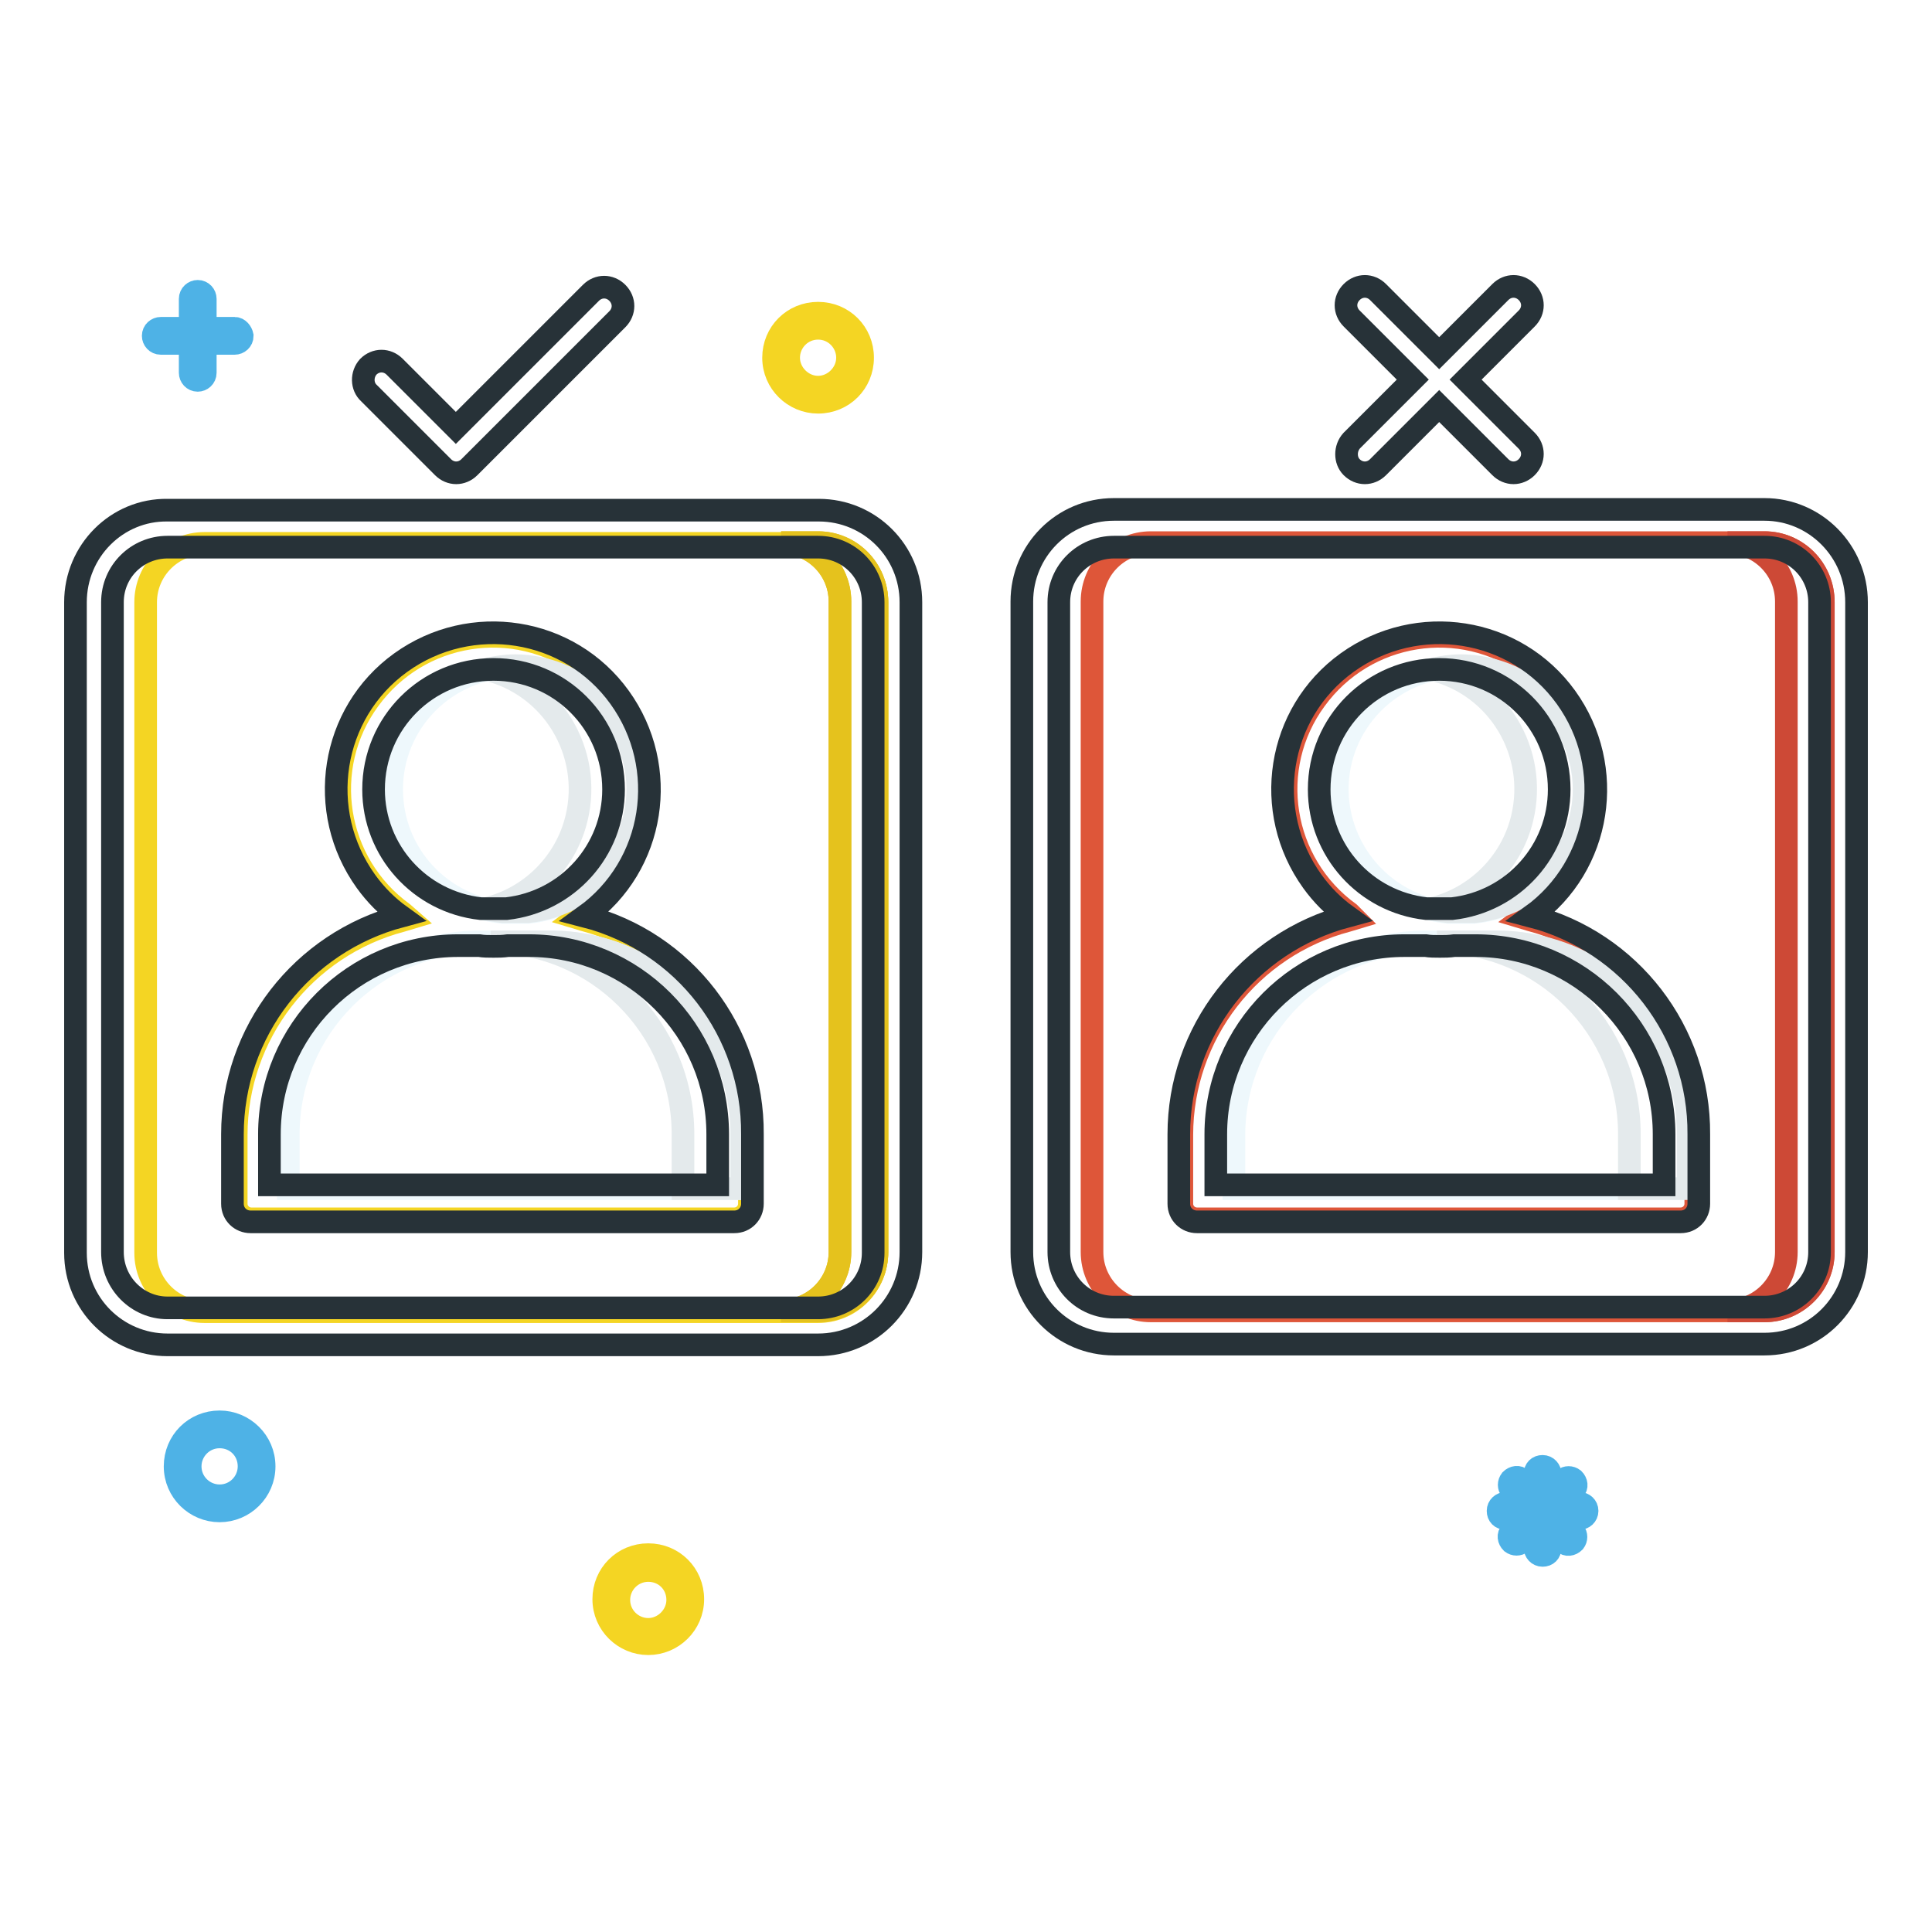 <?xml version="1.0" encoding="utf-8"?>
<!-- Svg Vector Icons : http://www.onlinewebfonts.com/icon -->
<!DOCTYPE svg PUBLIC "-//W3C//DTD SVG 1.1//EN" "http://www.w3.org/Graphics/SVG/1.1/DTD/svg11.dtd">
<svg version="1.1" xmlns="http://www.w3.org/2000/svg" xmlns:xlink="http://www.w3.org/1999/xlink" x="0px" y="0px" viewBox="0 0 256 256" enable-background="new 0 0 256 256" xml:space="preserve">
<g> <path stroke-width="3" fill-opacity="0" stroke="#eef8fc"  d="M163.5,150.3v7.2h60.2v-7.2c0-14.1-11.4-25.5-25.5-25.5H189C175,124.8,163.6,136.2,163.5,150.3 C163.5,150.3,163.5,150.3,163.5,150.3L163.5,150.3z M191.9,120.9h3.4c9-1,15.5-9,14.5-18s-9-15.5-18-14.5c-9,1-15.5,9-14.5,18 C178.2,114,184.2,120.1,191.9,120.9L191.9,120.9z"/> <path stroke-width="3" fill-opacity="0" stroke="#de5639"  d="M233.8,71.9h-81.3c-4.3,0-7.8,3.5-7.8,7.8v86.2c0,4.3,3.5,7.8,7.8,7.8h81.3c4.3,0,7.8-3.5,7.8-7.8V79.8 C241.6,75.4,238.1,71.9,233.8,71.9z M178.8,121c-9.1-6.6-11.1-19.3-4.5-28.3c6.6-9.1,19.3-11.1,28.3-4.5 c9.1,6.6,11.1,19.3,4.5,28.3c-1.3,1.7-2.8,3.2-4.5,4.5l-0.8,0.6l1,0.3c12.9,3.4,21.9,15.1,21.9,28.4v9.2c0,1.1-0.9,2-2,2h-64.1 c-1.1,0-2-0.9-2-2v-9.1c0-13.3,9-25,21.9-28.4l1-0.3L178.8,121z"/> <path stroke-width="3" fill-opacity="0" stroke="#eef8fc"  d="M66.6,120.9H70c9-1,15.5-9,14.5-18c-1-9-9-15.5-18-14.5c-9,1-15.5,9-14.5,18 C52.8,114,58.9,120.1,66.6,120.9L66.6,120.9z"/> <path stroke-width="3" fill-opacity="0" stroke="#f4d523"  d="M116.2,165.9V79.8c0-4.3-3.5-7.8-7.8-7.8H27.1c-4.3,0-7.8,3.5-7.8,7.8v86.2c0,4.3,3.5,7.8,7.8,7.8h81.3 C112.7,173.8,116.2,170.3,116.2,165.9z M53.4,121c-9.1-6.6-11.1-19.3-4.5-28.3c6.6-9.1,19.3-11.1,28.3-4.5 c9.1,6.6,11.1,19.3,4.5,28.3c-1.3,1.7-2.8,3.2-4.5,4.5l-0.8,0.6l1,0.3c12.9,3.4,21.9,15.1,21.9,28.4v9.2c0,1.1-0.9,2-2,2H33.3 c-1.1,0-2-0.9-2-2v-9.1c0-13.3,9-25,21.9-28.4l1-0.3L53.4,121z"/> <path stroke-width="3" fill-opacity="0" stroke="#e5c21d"  d="M108.4,71.9h-4.9c4.3,0,7.8,3.5,7.8,7.8v86.2c0,4.3-3.5,7.8-7.8,7.8h4.9c4.3,0,7.8-3.5,7.8-7.8V79.8 C116.2,75.4,112.7,71.9,108.4,71.9z"/> <path stroke-width="3" fill-opacity="0" stroke="#e5c21d"  d="M108.4,71.9h-4.9c4.3,0,7.8,3.5,7.8,7.8v86.2c0,4.3-3.5,7.8-7.8,7.8h4.9c4.3,0,7.8-3.5,7.8-7.8V79.8 C116.2,75.4,112.7,71.9,108.4,71.9z"/> <path stroke-width="3" fill-opacity="0" stroke="#cd4936"  d="M233.8,71.9h-4.9c4.3,0,7.8,3.5,7.8,7.8v86.2c0,4.3-3.5,7.8-7.8,7.8h4.9c4.3,0,7.8-3.5,7.8-7.8V79.8 C241.6,75.4,238.1,71.9,233.8,71.9z"/> <path stroke-width="3" fill-opacity="0" stroke="#eef8fc"  d="M38.2,150.3v7.2h60.1v-7.2c0-14.1-11.4-25.5-25.5-25.5h-9.2C49.6,124.8,38.2,136.2,38.2,150.3 C38.2,150.3,38.2,150.3,38.2,150.3z"/> <path stroke-width="3" fill-opacity="0" stroke="#e4eaec"  d="M68.3,88.2c-1.3,0-2.6,0.2-3.9,0.5c8.8,2.1,14.1,11,12,19.7c-1.4,5.9-6.1,10.6-12,12 c0.7,0.2,1.4,0.3,2.2,0.4H70c9-1,15.4-9.1,14.4-18.1C83.4,94.5,76.5,88.3,68.3,88.2z M72.9,124.8H65c14.1,0,25.5,11.4,25.5,25.5 v7.2h7.8v-7.2C98.3,136.2,86.9,124.8,72.9,124.8z M193.6,88.2c-1.3,0-2.6,0.2-3.9,0.5c8.8,2.1,14.1,11,12,19.7 c-1.4,5.9-6.1,10.6-12,12c0.7,0.2,1.4,0.3,2.2,0.4h3.5c9-1,15.4-9.1,14.4-18.1C208.8,94.5,201.9,88.3,193.6,88.2L193.6,88.2z  M198.2,124.8h-7.8c14.1,0,25.5,11.4,25.5,25.5v7.2h7.8v-7.2C223.7,136.2,212.3,124.8,198.2,124.8z"/> <path stroke-width="3" fill-opacity="0" stroke="#273238"  d="M48.9,52.1l9.8,9.8c1,1,2.5,1,3.5,0c0,0,0,0,0,0l19.6-19.6c1-1,1-2.5,0-3.5c-1-1-2.5-1-3.5,0L60.4,56.7 l-8.1-8.1c-1-1-2.5-1-3.5,0C47.9,49.6,47.9,51.2,48.9,52.1z M77.5,121.4c9.3-6.7,11.3-19.7,4.6-29c-6.7-9.3-19.7-11.3-29-4.6 c-9.3,6.7-11.3,19.7-4.6,29c1.3,1.8,2.8,3.3,4.6,4.6c-13.1,3.5-22.3,15.3-22.3,28.9v9.2c0,1.4,1.1,2.4,2.4,2.4h64.1 c1.4,0,2.4-1.1,2.4-2.4v-9.2C99.8,136.7,90.7,124.8,77.5,121.4L77.5,121.4z M49.5,104.6c0-8.8,7.1-15.9,15.9-15.9 c8.8,0,15.9,7.1,15.9,15.9c0,8.1-6.1,14.9-14.2,15.8h-3.4C55.6,119.5,49.5,112.7,49.5,104.6L49.5,104.6z M94.9,157H35.7v-6.7 c0-13.8,11.2-25,25-25h2.8c0.6,0.1,1.2,0.1,1.9,0.1c0.6,0,1.2,0,1.9-0.1h2.8c13.8,0,25,11.2,25,25V157z"/> <path stroke-width="3" fill-opacity="0" stroke="#273238"  d="M120.7,165.9V79.8c0-6.8-5.5-12.2-12.2-12.2H22.2C15.5,67.5,10,73,10,79.8v86.2c0,6.8,5.5,12.2,12.2,12.2 h86.2C115.2,178.2,120.7,172.7,120.7,165.9z M14.9,165.9V79.8c0-4.1,3.3-7.3,7.3-7.3h86.2c4.1,0,7.3,3.3,7.3,7.3v86.2 c0,4.1-3.3,7.3-7.3,7.3H22.2C18.2,173.3,14.9,170,14.9,165.9z M202.9,121.4c9.3-6.7,11.3-19.7,4.6-29c-6.7-9.3-19.7-11.3-29-4.6 c-9.3,6.7-11.3,19.7-4.6,29c1.3,1.8,2.8,3.3,4.6,4.6c-13.1,3.5-22.3,15.3-22.3,28.9v9.2c0,1.4,1.1,2.4,2.4,2.4h64.1 c1.4,0,2.4-1.1,2.4-2.4v-9.2C225.2,136.7,216,124.8,202.9,121.4L202.9,121.4z M174.8,104.6c0-8.8,7.1-15.9,15.9-15.9 c8.8,0,15.9,7.1,15.9,15.9c0,8.1-6.1,14.9-14.2,15.8H189C180.9,119.5,174.8,112.7,174.8,104.6L174.8,104.6z M220.3,157h-59.2v-6.7 c0-13.8,11.2-25,25-25h2.8c0.6,0.1,1.2,0.1,1.9,0.1c0.6,0,1.2,0,1.9-0.1h2.8c13.8,0,25,11.2,25,25V157z"/> <path stroke-width="3" fill-opacity="0" stroke="#273238"  d="M233.8,67.5h-86.2c-6.8,0-12.2,5.5-12.2,12.2v86.2c0,6.8,5.5,12.2,12.2,12.2h86.2c6.8,0,12.2-5.5,12.2-12.2 V79.8C246,73,240.5,67.5,233.8,67.5z M241.1,165.9c0,4.1-3.3,7.3-7.3,7.3h-86.2c-4.1,0-7.3-3.3-7.3-7.3V79.8c0-4.1,3.3-7.3,7.3-7.3 h86.2c4.1,0,7.3,3.3,7.3,7.3V165.9z M179.1,61.9c1,1,2.5,1,3.5,0c0,0,0,0,0,0l8.1-8.1l8.1,8.1c1,1,2.5,1,3.5,0c1-1,1-2.5,0-3.5 l-8.1-8.1l8.1-8.1c1-1,1-2.5,0-3.5c-1-1-2.5-1-3.5,0l-8.1,8.1l-8.1-8.1c-1-1-2.5-1-3.5,0c-1,1-1,2.5,0,3.5l8.1,8.1l-8.1,8.1 C178.2,59.4,178.2,61,179.1,61.9C179.1,61.9,179.1,61.9,179.1,61.9L179.1,61.9z"/> <path stroke-width="3" fill-opacity="0" stroke="#4eb2e6"  d="M31.1,43.5h-3.9v-3.9c0-0.5-0.4-1-1-1c-0.5,0-1,0.4-1,1v3.9h-3.9c-0.5,0-1,0.4-1,1c0,0.5,0.4,1,1,1h3.9v3.9 c0,0.5,0.4,1,1,1c0.5,0,1-0.4,1-1v-3.9h3.9c0.5,0,1-0.4,1-1C32,44,31.6,43.5,31.1,43.5z M29.1,200.2c-3.2,0-5.9-2.6-5.9-5.9 s2.6-5.9,5.9-5.9c3.2,0,5.9,2.6,5.9,5.9S32.3,200.2,29.1,200.2z M29.1,190.4c-2.2,0-3.9,1.8-3.9,3.9c0,2.2,1.8,3.9,3.9,3.9 c2.2,0,3.9-1.8,3.9-3.9C33,192.1,31.3,190.4,29.1,190.4z"/> <path stroke-width="3" fill-opacity="0" stroke="#f4d523"  d="M85.9,217.8c-3.2,0-5.9-2.6-5.9-5.9s2.6-5.9,5.9-5.9s5.9,2.6,5.9,5.9l0,0C91.8,215.2,89.1,217.8,85.9,217.8 z M85.9,208.1c-2.2,0-3.9,1.8-3.9,3.9c0,2.2,1.8,3.9,3.9,3.9s3.9-1.8,3.9-3.9C89.8,209.8,88.1,208.1,85.9,208.1z M108.4,53.3 c-3.2,0-5.9-2.6-5.9-5.9s2.6-5.9,5.9-5.9s5.9,2.6,5.9,5.9S111.7,53.3,108.4,53.3z M108.4,43.5c-2.2,0-3.9,1.8-3.9,3.9 s1.8,3.9,3.9,3.9s3.9-1.8,3.9-3.9S110.6,43.5,108.4,43.5z"/> <path stroke-width="3" fill-opacity="0" stroke="#4eb2e6"  d="M209.3,199.2h-2.5l1.8-1.8c0.4-0.4,0.3-1-0.1-1.4c-0.4-0.3-0.9-0.3-1.3,0l-1.8,1.8v-2.5c0-0.5-0.4-1-1-1 s-1,0.4-1,1v2.5l-1.8-1.8c-0.4-0.4-1-0.3-1.4,0.1c-0.3,0.4-0.3,0.9,0,1.3l1.8,1.8h-2.5c-0.5,0-1,0.4-1,1s0.4,1,1,1h2.5l-1.8,1.8 c-0.4,0.4-0.3,1,0.1,1.4c0.4,0.3,0.9,0.3,1.3,0l1.8-1.8v2.5c0,0.5,0.4,1,1,1s1-0.4,1-1v-2.5l1.8,1.8c0.4,0.4,1,0.3,1.4-0.1 c0.3-0.4,0.3-0.9,0-1.3l-1.8-1.8h2.5c0.5,0,1-0.4,1-1S209.8,199.2,209.3,199.2L209.3,199.2z"/></g>
</svg>